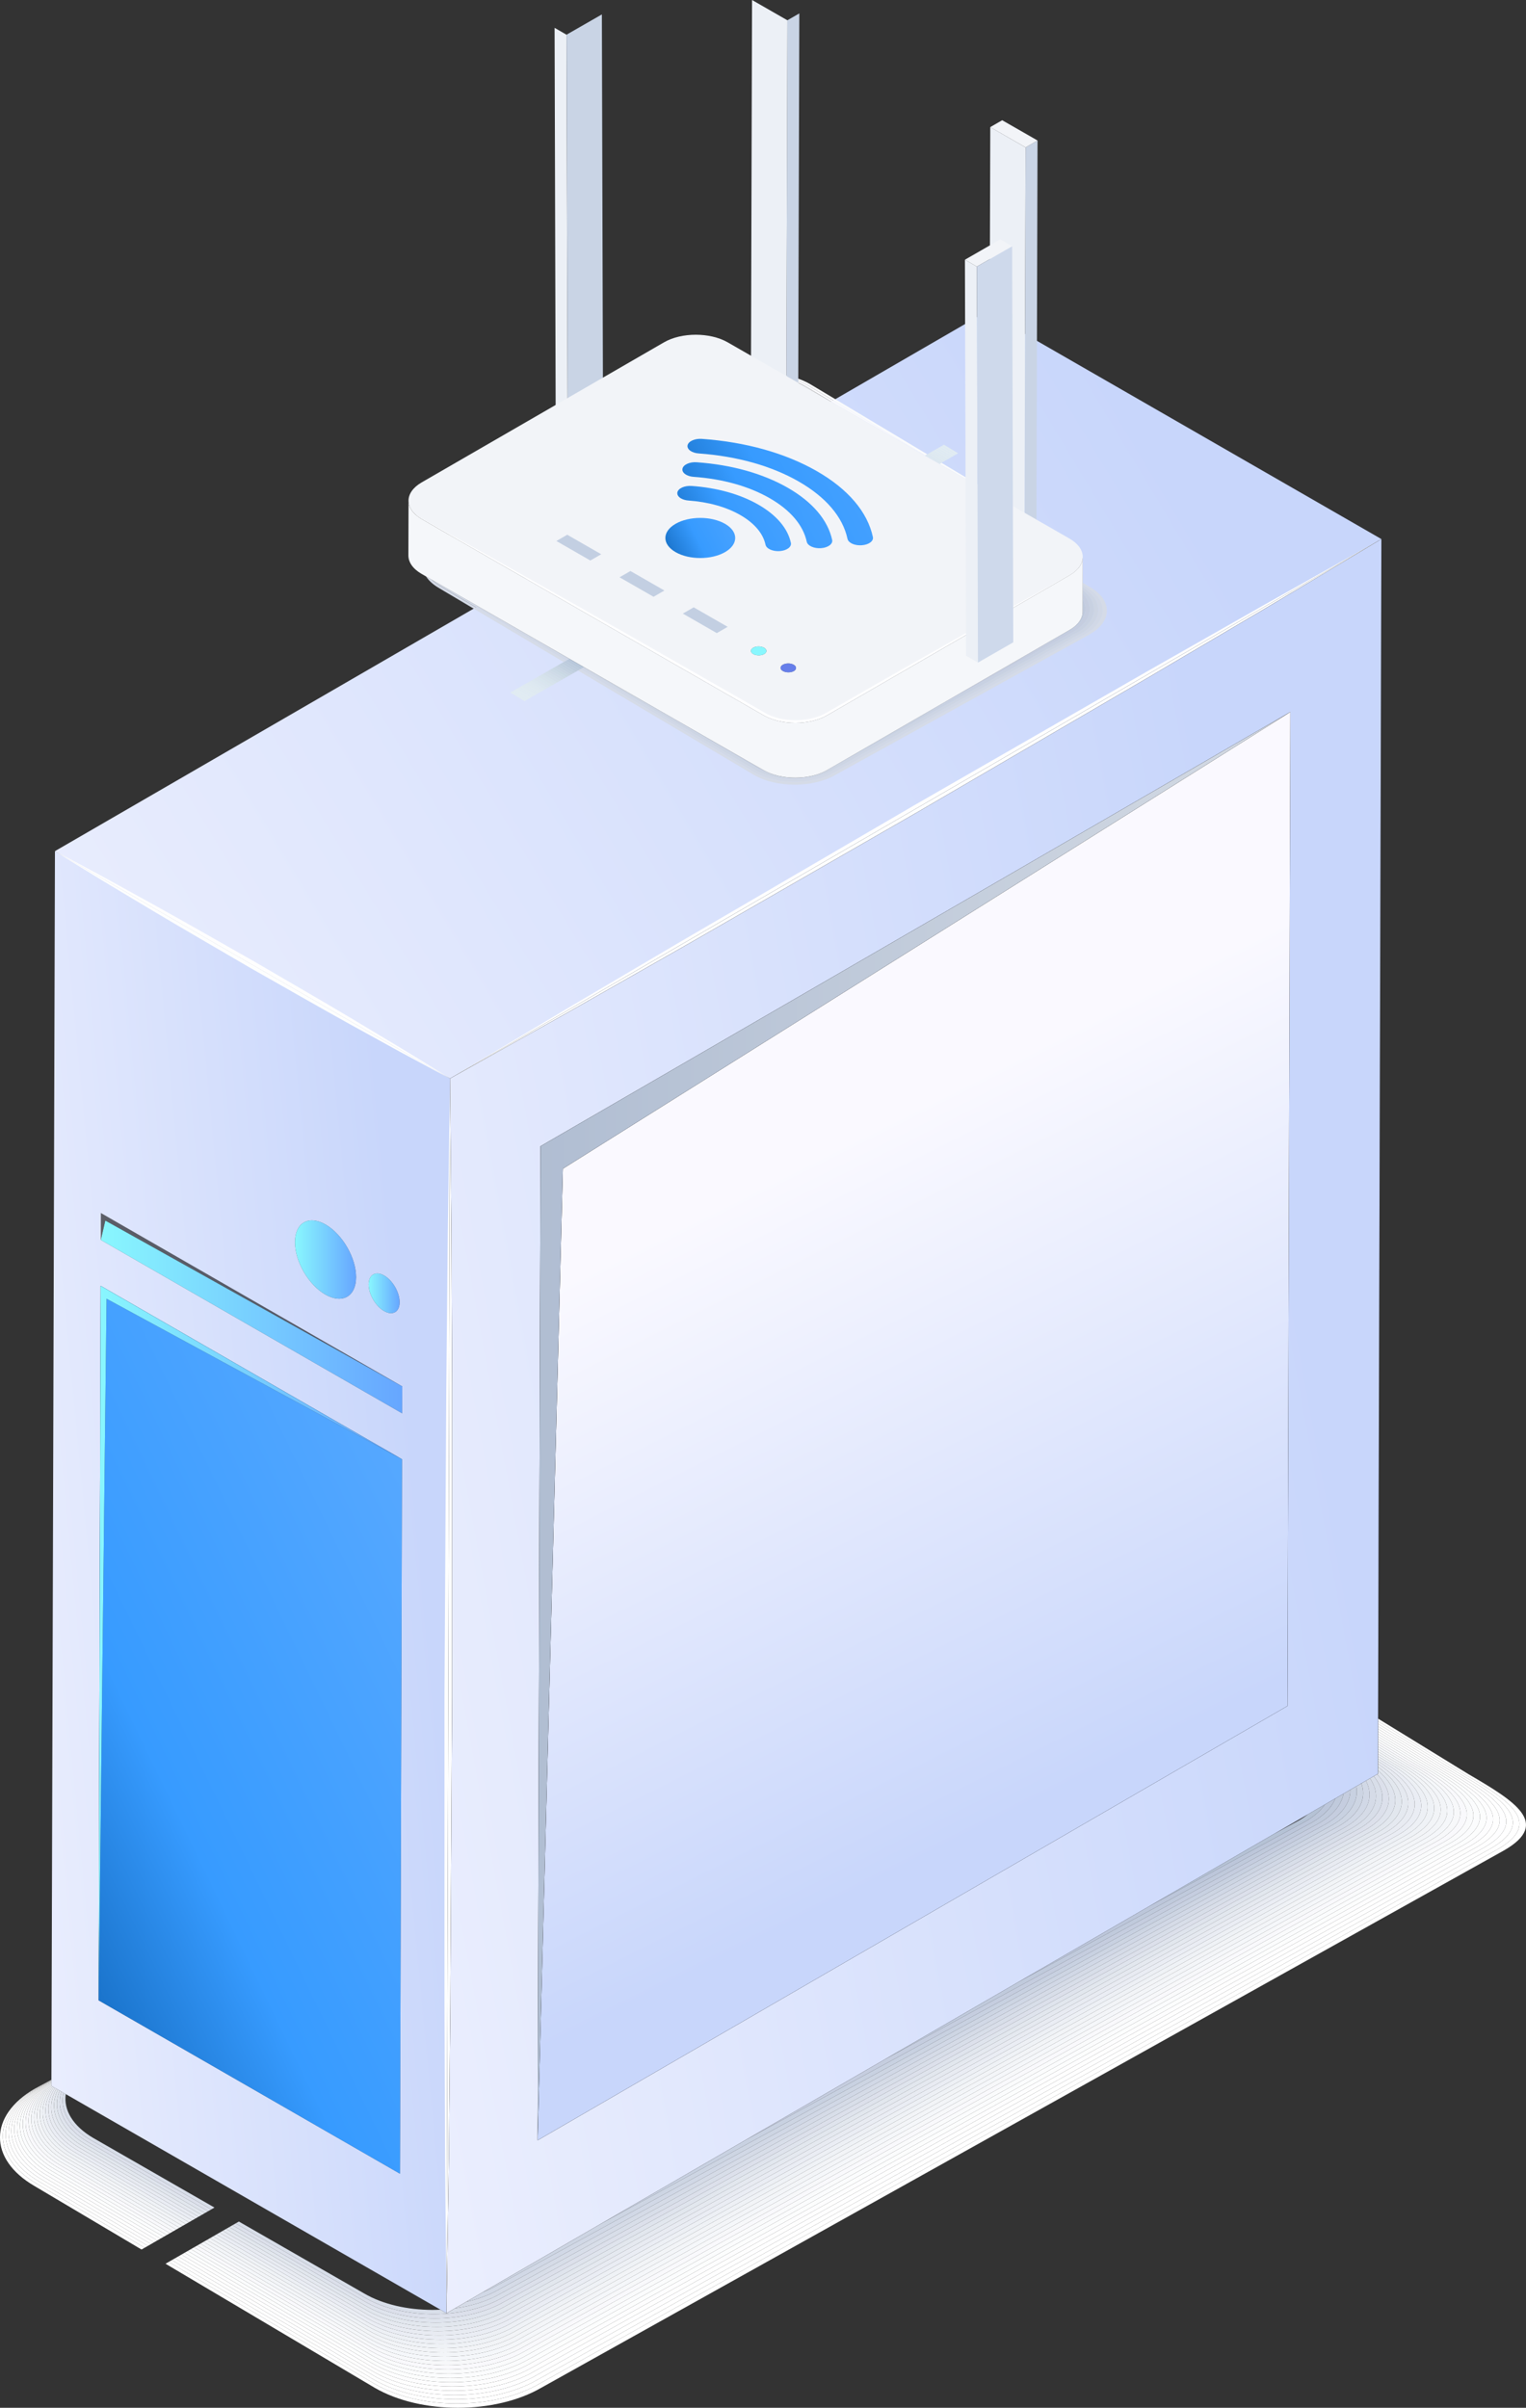 <svg xmlns="http://www.w3.org/2000/svg" width="142" height="224" fill="none"><rect width="100%" height="100%" fill="#333333" stroke="none"/><path d="M42.61 224c-2.813 0-5.626-.625-7.76-1.872l-19.445-11.529.295-.17 19.11 11.318c2.119 1.237 4.907 1.857 7.7 1.857 2.782 0 5.575-.618 7.71-1.857l89.161-49.717c4.274-2.48 1.012-4.569-3.217-7.04l-7.929-4.862v-.241l8.438 5.182c4.264 2.491 7.635 4.549 3.326 7.051l-89.615 50.008c-2.15 1.249-4.962 1.872-7.775 1.872ZM13.17 209.275l-9.974-5.915c-4.283-2.501-4.259-6.546.05-9.047l1.541-.827v.009l-1.301.698c-4.274 2.481-4.3 6.493-.05 8.973l10.028 5.941-.294.168Z" fill="#fff"/><path d="M42.51 223.604c-2.793 0-5.581-.62-7.7-1.857L15.7 210.429l.294-.169 18.776 11.107c2.1 1.226 4.862 1.841 7.635 1.841 2.762 0 5.535-.612 7.65-1.841l88.708-49.425c4.244-2.46 1.087-4.581-3.107-7.031l-7.426-4.544.005-.239 7.929 4.862c4.229 2.471 7.491 4.56 3.217 7.04l-89.162 49.717c-2.134 1.239-4.927 1.857-7.71 1.857Zm-29.045-14.497-10.028-5.941c-4.25-2.48-4.224-6.492.05-8.973l1.301-.698v.01l-1.062.569c-4.239 2.46-4.264 6.439-.05 8.899l10.084 5.965-.295.169Z" fill="#fff"/><path d="M42.405 223.208c-2.773 0-5.536-.615-7.635-1.841L15.994 210.26l.294-.169 18.442 10.895c2.08 1.216 4.822 1.826 7.57 1.826 2.743 0 5.49-.608 7.59-1.826l88.259-49.133c4.204-2.44 1.157-4.591-3.002-7.021l-6.917-4.226v-.239l7.426 4.544c4.194 2.45 7.351 4.571 3.107 7.031l-88.708 49.425c-2.115 1.229-4.888 1.841-7.65 1.841Zm-28.645-14.27-10.084-5.965c-4.214-2.46-4.189-6.439.05-8.899l1.062-.569v.009l-.823.441c-4.209 2.439-4.229 6.385-.05 8.825l10.139 5.99-.294.168Z" fill="#fff"/><path d="M42.3 222.812c-2.748 0-5.49-.61-7.57-1.826l-18.442-10.895.294-.169 18.103 10.683c2.07 1.207 4.787 1.811 7.515 1.811 2.718 0 5.441-.602 7.526-1.811l87.805-48.84c4.169-2.42 1.232-4.602-2.893-7.012l-6.408-3.909v-.238l6.917 4.226c4.159 2.43 7.206 4.581 3.002 7.021L49.89 220.986c-2.1 1.218-4.847 1.826-7.59 1.826ZM14.054 208.77l-10.139-5.99c-4.179-2.44-4.159-6.386.05-8.825l.823-.441v.009l-.583.313c-4.174 2.418-4.194 6.331-.05 8.75l10.188 6.015-.29.169Z" fill="#FEFEFF"/><path d="M42.2 222.416c-2.728 0-5.446-.604-7.515-1.811l-18.103-10.683.294-.17 17.769 10.473c2.05 1.196 4.748 1.795 7.45 1.795 2.699 0 5.401-.597 7.466-1.795l87.351-48.549c4.135-2.399 1.307-4.613-2.787-7.002l-5.895-3.592v-.238l6.408 3.909c4.125 2.41 7.062 4.592 2.893 7.012l-87.805 48.84c-2.085 1.209-4.808 1.811-7.526 1.811Zm-27.857-13.815-10.188-6.015c-4.144-2.419-4.124-6.332.05-8.75l.583-.313v.008l-.349.185c-4.134 2.398-4.154 6.278-.045 8.677l10.243 6.039-.294.169Z" fill="#FEFEFE"/><path d="M42.096 222.02c-2.703 0-5.401-.599-7.451-1.795l-17.769-10.473.295-.17 17.434 10.262c2.03 1.186 4.708 1.78 7.386 1.78s5.356-.592 7.405-1.78l86.898-48.257c4.104-2.378 1.381-4.623-2.678-6.992l-5.386-3.277v-.236l5.895 3.592c4.094 2.389 6.922 4.603 2.787 7.002l-87.351 48.549c-2.065 1.198-4.767 1.795-7.465 1.795Zm-27.459-13.588-10.243-6.039c-4.11-2.399-4.09-6.279.045-8.677l.35-.185-.001.009-.11.057c-4.099 2.378-4.124 6.224-.045 8.602l10.298 6.064-.294.169Z" fill="#FDFDFE"/><path d="M41.99 221.624c-2.677 0-5.355-.594-7.385-1.78l-17.434-10.262.299-.17 17.095 10.051c2.015 1.176 4.668 1.765 7.326 1.765 2.653 0 5.306-.587 7.34-1.764l86.445-47.966c4.069-2.357 1.461-4.634-2.569-6.982l-4.877-2.963v-.235l5.386 3.277c4.059 2.369 6.782 4.614 2.678 6.992l-86.898 48.257c-2.05 1.188-4.727 1.78-7.405 1.78Zm-27.059-13.361-10.298-6.064c-4.079-2.378-4.054-6.224.045-8.602l.11-.057v.015c-3.94 2.364-3.915 6.119.085 8.451l10.353 6.088-.295.169Z" fill="#FCFDFD"/><path d="M41.89 221.228c-2.657 0-5.31-.589-7.325-1.765L17.47 209.412l.294-.17 16.756 9.841c2 1.165 4.628 1.749 7.266 1.749 2.629 0 5.267-.582 7.281-1.749l85.99-47.673c4.035-2.337 1.536-4.645-2.458-6.973l-4.369-2.65v-.234l4.877 2.963c4.03 2.348 6.638 4.625 2.569 6.982l-86.444 47.966c-2.035 1.177-4.688 1.764-7.341 1.764Zm-26.664-13.134-10.353-6.088c-4-2.332-4.025-6.087-.085-8.451v.03c-3.66 2.348-3.56 5.964.324 8.227l10.408 6.113-.294.169Z" fill="#FBFCFD"/><path d="M41.786 220.832c-2.638 0-5.266-.584-7.266-1.749l-16.756-9.841.294-.17 16.422 9.631c1.98 1.154 4.589 1.734 7.202 1.734 2.608 0 5.221-.578 7.22-1.734l85.537-47.382c3.999-2.316 1.611-4.655-2.349-6.963l-3.865-2.337.005-.234 4.369 2.65c3.994 2.328 6.493 4.636 2.458 6.973l-85.99 47.673c-2.014 1.167-4.652 1.749-7.28 1.749ZM15.52 207.925l-10.408-6.113c-3.884-2.263-3.984-5.879-.324-8.227v.039c-3.381 2.33-3.196 5.802.564 7.995l10.462 6.137-.294.169Z" fill="#FAFBFC"/><path d="M41.682 220.437c-2.614 0-5.222-.58-7.202-1.734l-16.422-9.631.3-.17 16.082 9.42c1.965 1.144 4.549 1.719 7.142 1.719 2.583 0 5.171-.573 7.156-1.719l85.082-47.089c3.965-2.297 1.686-4.667-2.239-6.954l-3.356-2.025v-.233l3.865 2.337c3.96 2.308 6.348 4.647 2.349 6.963l-85.536 47.382c-2 1.156-4.613 1.734-7.221 1.734Zm-25.868-12.681-10.462-6.137c-3.76-2.193-3.945-5.665-.564-7.995v.052c-3.097 2.306-2.833 5.63.803 7.749l10.517 6.161-.294.17Z" fill="#F9F9FC"/><path d="M41.582 220.041c-2.593 0-5.177-.575-7.142-1.719l-16.082-9.42.294-.17 15.744 9.209c1.95 1.135 4.513 1.704 7.081 1.704 2.564 0 5.132-.567 7.097-1.704l84.628-46.797c3.935-2.276 1.761-4.677-2.129-6.944l-2.848-1.715v-.231l3.356 2.025c3.925 2.287 6.204 4.657 2.239 6.954l-85.082 47.089c-1.985 1.146-4.573 1.719-7.156 1.719Zm-25.474-12.455-10.517-6.161c-3.636-2.119-3.9-5.443-.803-7.749v.067c-2.807 2.275-2.463 5.447 1.043 7.489l10.572 6.185-.295.169Z" fill="#F7F8FA"/><path d="M41.477 219.645c-2.568 0-5.131-.569-7.081-1.704l-15.744-9.209.294-.171 15.41 8.999c1.93 1.125 4.473 1.688 7.017 1.688 2.543 0 5.086-.561 7.031-1.688l84.185-46.505c3.895-2.255 1.83-4.687-2.03-6.934l-2.334-1.406v-.23l2.848 1.715c3.89 2.267 6.064 4.668 2.129 6.944l-84.628 46.797c-1.965 1.137-4.533 1.704-7.097 1.704Zm-25.074-12.228L5.83 201.232c-3.506-2.042-3.85-5.214-1.043-7.489l-.005.085c-2.508 2.236-2.084 5.249 1.287 7.211l10.627 6.208-.294.17Z" fill="#F5F7FA"/><path d="M41.373 219.248c-2.544 0-5.087-.563-7.017-1.688l-15.41-8.999.3-.17 15.07 8.789c1.915 1.114 4.433 1.673 6.956 1.673 2.519 0 5.042-.557 6.967-1.673l83.731-46.214c3.86-2.234 1.905-4.698-1.92-6.924l-1.825-1.098v-.229l2.334 1.406c3.86 2.247 5.925 4.679 2.03 6.934L48.404 217.56c-1.945 1.127-4.488 1.688-7.032 1.688Zm-24.676-12.001L6.07 201.039c-3.371-1.962-3.795-4.975-1.287-7.211v.108c-2.2 2.188-1.696 5.034 1.526 6.909l10.682 6.232-.294.17Z" fill="#F3F5F8"/><path d="M41.273 218.853c-2.524 0-5.042-.559-6.957-1.673l-15.07-8.789.294-.171 14.736 8.579c1.895 1.104 4.394 1.658 6.892 1.658s4.997-.552 6.907-1.657l83.277-45.922c3.825-2.214 1.98-4.709-1.81-6.915l-1.317-.791v-.228l1.825 1.098c3.825 2.226 5.78 4.69 1.92 6.924L48.24 217.18c-1.926 1.116-4.449 1.673-6.968 1.673ZM16.99 207.077 6.31 200.845c-3.222-1.875-3.725-4.721-1.526-6.909v.113l.015.009c-1.9 2.13-1.321 4.807 1.746 6.594l10.747 6.255-.3.17Z" fill="#F2F4F7"/><path d="M41.168 218.457c-2.498 0-4.997-.554-6.892-1.658L19.54 208.22l.299-.171 14.392 8.369c1.88 1.094 4.354 1.643 6.832 1.643 2.474 0 4.952-.547 6.847-1.643l82.824-45.629c3.79-2.194 2.054-4.72-1.701-6.905l-.808-.485v-.227l1.317.791c3.79 2.206 5.635 4.701 1.81 6.915L48.075 216.8c-1.91 1.105-4.409 1.657-6.907 1.657Zm-23.877-11.55-10.747-6.255c-3.067-1.787-3.646-4.464-1.746-6.594l.095.054c-1.686 2.079-1.062 4.628 1.89 6.346l10.802 6.28-.294.169Z" fill="#EFF2F6"/><path d="M41.063 218.061c-2.478 0-4.952-.549-6.832-1.643l-14.392-8.369.3-.172 14.052 8.161c1.865 1.084 4.314 1.627 6.773 1.627 2.448 0 4.907-.541 6.782-1.627l82.369-45.338c3.761-2.173 2.13-4.73-1.59-6.895l-.3-.18v-.226l.808.485c3.755 2.185 5.491 4.711 1.701 6.905L47.91 216.418c-1.895 1.096-4.373 1.643-6.847 1.643Zm-23.478-11.323-10.802-6.28c-2.952-1.718-3.576-4.267-1.89-6.346l.105.061c-1.481 2.021-.808 4.443 2.024 6.091l10.857 6.304-.294.17Z" fill="#EDF0F5"/><path d="M40.964 217.665c-2.459 0-4.907-.543-6.773-1.627l-14.053-8.161.294-.171 13.72 7.951c1.844 1.073 4.273 1.612 6.707 1.612 2.428 0 4.862-.537 6.722-1.612l81.916-45.045c3.655-2.112 2.259-4.644-1.277-6.764l.005-.223.3.18c3.72 2.165 5.351 4.722 1.59 6.895l-82.37 45.338c-1.874 1.086-4.333 1.627-6.781 1.627Zm-23.085-11.097-10.857-6.304c-2.832-1.648-3.505-4.07-2.024-6.091l.12.067c-1.282 1.96-.57 4.253 2.144 5.832l10.916 6.325-.299.171Z" fill="#EAEDF4"/><path d="M40.859 217.269c-2.434 0-4.863-.539-6.708-1.612l-13.719-7.951.3-.171 13.38 7.742c1.825 1.062 4.233 1.596 6.642 1.596 2.409 0 4.818-.532 6.663-1.596l81.462-44.753c3.441-1.987 2.448-4.397-.659-6.436v-.24c3.536 2.12 4.932 4.652 1.277 6.764l-81.916 45.045c-1.86 1.075-4.294 1.612-6.722 1.612Zm-22.681-10.872-10.916-6.325c-2.713-1.579-3.426-3.872-2.145-5.832l.13.075c-1.087 1.892-.334 4.056 2.254 5.562l10.971 6.35-.294.17Z" fill="#E8EBF2"/><path d="M40.754 216.873c-2.409 0-4.817-.534-6.642-1.596l-13.38-7.742.299-.172 13.036 7.532c1.815 1.054 4.199 1.582 6.587 1.582 2.384 0 4.773-.526 6.598-1.582l81.008-44.46c3.207-1.853 2.598-4.12-.04-6.068v-.279c3.107 2.039 4.1 4.449.659 6.436l-81.462 44.753c-1.846 1.064-4.254 1.596-6.663 1.596Zm-22.282-10.646-10.97-6.35c-2.59-1.506-3.342-3.67-2.255-5.562l.14.081c-.893 1.82-.11 3.855 2.353 5.288l11.032 6.372-.3.171Z" fill="#E5E9F0"/><path d="M40.654 216.477c-2.388 0-4.772-.528-6.587-1.582l-13.036-7.532.299-.172 12.697 7.324c1.795 1.043 4.154 1.566 6.523 1.566 2.363 0 4.727-.521 6.537-1.566l80.555-44.169c2.952-1.704 2.708-3.799.578-5.643v-.336c2.638 1.948 3.247 4.215.04 6.068l-81.008 44.46c-1.825 1.056-4.214 1.582-6.598 1.582Zm-21.882-10.421L7.74 199.684c-2.463-1.433-3.246-3.468-2.353-5.288l.16.091c-.714 1.74.094 3.645 2.433 5.004l11.086 6.394-.294.171Z" fill="#E2E7EE"/><path d="M40.55 216.081c-2.37 0-4.728-.523-6.523-1.566l-12.697-7.324.299-.172 12.358 7.115c1.775 1.033 4.114 1.551 6.458 1.551 2.339 0 4.683-.516 6.478-1.551l80.1-43.877c2.693-1.553 2.758-3.468 1.122-5.198l.075-.043v-.313c2.13 1.844 2.374 3.939-.578 5.643l-80.555 44.169c-1.81 1.045-4.174 1.566-6.538 1.566Zm-21.484-10.196L7.98 199.491c-2.34-1.359-3.147-3.264-2.434-5.004l.17.099c-.534 1.656.299 3.429 2.503 4.712l11.146 6.416-.3.171Z" fill="#DFE4ED"/><path d="M40.445 215.685c-2.344 0-4.683-.518-6.458-1.551l-12.358-7.115.3-.172 12.018 6.907c1.76 1.022 4.074 1.535 6.398 1.535 2.314 0 4.638-.511 6.413-1.535l79.652-43.585c2.528-1.46 2.763-3.27 1.421-4.928l.314-.182c1.636 1.73 1.571 3.645-1.122 5.198l-80.1 43.877c-1.795 1.035-4.14 1.551-6.478 1.551Zm-21.08-9.971-11.146-6.416c-2.204-1.283-3.037-3.056-2.503-4.712l.194.11c-.374 1.564.479 3.204 2.549 4.408l11.2 6.439-.294.171Z" fill="#DCE0EB"/><path d="M40.345 215.288c-2.324 0-4.638-.512-6.398-1.534l-12.019-6.907.3-.173 11.674 6.699c1.745 1.012 4.04 1.52 6.338 1.52.25 0 .5-.006.748-.018l.564.324.773-.447c1.56-.214 3.042-.673 4.264-1.379l79.203-43.293c2.358-1.362 2.747-3.059 1.695-4.64l.344-.199c1.342 1.658 1.107 3.468-1.421 4.928l-79.652 43.585c-1.775 1.024-4.099 1.534-6.413 1.534Zm-20.686-9.745-11.2-6.439c-2.07-1.204-2.923-2.844-2.549-4.408l.21.122c-.215 1.465.648 2.97 2.578 4.092l11.26 6.462-.299.171Z" fill="#D8DEE9"/><path d="m42.325 214.752 1.042-.605c1.113-.25 2.16-.635 3.062-1.155l78.744-43.001c2.185-1.261 2.703-2.836 1.93-4.33l.384-.221c1.053 1.581.664 3.278-1.695 4.64l-79.203 43.293c-1.222.706-2.703 1.165-4.264 1.379Z" fill="#D5DBE7"/><path d="m43.367 214.147 1.556-.901a9.355 9.355 0 0 0 1.337-.634l78.295-42.71c2.005-1.155 2.623-2.599 2.124-3.994l.424-.247c.773 1.494.254 3.069-1.93 4.33l-78.744 43.001c-.903.52-1.95.905-3.062 1.155Z" fill="#D1D8E6"/><path d="m44.923 213.246 11.026-6.384 67.988-37.048c1.815-1.046 2.513-2.346 2.264-3.628l.478-.278c.499 1.395-.119 2.839-2.124 3.994l-78.295 42.71c-.414.24-.863.452-1.337.634Z" fill="#CDD5E3"/><path d="m55.95 206.862 13.39-7.754 53.978-29.382c1.611-.928 2.354-2.071 2.334-3.224l.548-.316c.25 1.282-.448 2.582-2.264 3.628l-67.987 37.048Z" fill="#C8D1E1"/><path d="m69.34 199.108 12.945-7.496 40.415-21.975c1.386-.798 2.144-1.769 2.319-2.769l.633-.366c.02 1.153-.723 2.296-2.334 3.224l-53.979 29.382Z" fill="#C5CDDF"/><path d="m82.286 191.612 12.497-7.235 27.299-14.829c1.132-.652 1.855-1.427 2.179-2.242l.758-.438c-.175 1-.933 1.971-2.319 2.769l-40.414 21.975Z" fill="#C0CADC"/><path d="m94.783 184.377 12.068-6.989 14.612-7.928c.823-.474 1.436-1.017 1.835-1.595l.963-.559c-.325.815-1.048 1.59-2.18 2.242l-27.298 14.829Z" fill="#BCC6DA"/><path d="m106.851 177.388 11.66-6.752 2.333-1.265c.33-.189.624-.389.888-.599l1.566-.907c-.399.578-1.012 1.121-1.835 1.595l-14.612 7.928Z" fill="#B5C2D5"/><path d="m41.552 215.199-36.769-21.15.33-114.865 36.763 21.15-.324 114.865Z" fill="url(#a)"/><path d="m37.418 131.481-28.037-16.13.42-1.802 27.627 15.427-.01 2.505Z" fill="#000" fill-opacity=".59"/><path d="m37.418 131.481-28.037-16.13.42-1.802 27.627 15.427-.01 2.505Z" fill="url(#b)"/><path d="M37.428 128.977 9.8 113.549l-.419 1.802.005-2.504 28.042 16.13ZM30.296 113.921c-1.57-.903-2.842-.167-2.847 1.63-.005 1.798 1.256 3.978 2.827 4.881s2.853.188 2.858-1.61c.005-1.797-1.267-3.997-2.838-4.901Z" fill="#000" fill-opacity=".59"/><path d="M30.296 113.921c-1.57-.903-2.842-.167-2.847 1.63-.005 1.798 1.256 3.978 2.827 4.881s2.853.188 2.858-1.61c.005-1.797-1.267-3.997-2.838-4.901Z" fill="url(#c)"/><path d="M35.752 118.669c-.793-.459-1.446-.088-1.45.824 0 .912.648 2.018 1.44 2.476.788.452 1.442.094 1.442-.818.005-.912-.644-2.031-1.431-2.482Z" fill="#000" fill-opacity=".59"/><path d="M35.752 118.669c-.793-.459-1.446-.088-1.45.824 0 .912.648 2.018 1.44 2.476.788.452 1.442.094 1.442-.818.005-.912-.644-2.031-1.431-2.482Z" fill="url(#d)"/><path d="m9.366 119.627-.19 66.467 28.042 16.13.19-66.467-28.042-16.13Z" fill="#000" fill-opacity=".59"/><path d="m9.366 119.627-.19 66.467 28.042 16.13.19-66.467-28.042-16.13Z" fill="url(#e)"/><path d="m9.915 120.822 27.493 14.935-28.042-16.131-.19 66.468.739-65.272Z" fill="#000" fill-opacity=".59"/><path d="m9.915 120.822 27.493 14.935-28.042-16.131-.19 66.468.739-65.272Z" fill="url(#f)"/><path d="m41.876 100.334 86.668-50.184L91.781 29 5.112 79.183l36.764 21.151Z" fill="url(#g)"/><path d="m41.552 215.199.214-14.358.135-14.358.164-28.716v-28.716l-.06-14.359-.13-14.358 10.922-6.125 10.882-6.188 21.708-12.477 21.628-12.617 10.782-6.356 10.747-6.421-.264 92.908-.005 2.612-.04 14.217v.241l-.005.239v1.42l-.005.234v1.604l-.005.223V165.016l-.075.043-.314.182-.344.199-.384.221-.424.247-.479.278-.548.316-.634.366-.758.438-.962.559-1.566.908-3.222 1.863-11.659 6.752-12.069 6.989-12.497 7.235-12.946 7.496-13.39 7.754-11.026 6.384-1.556.901-1.042.605-.773.447Zm8.478-16.088 69.772-40.401.264-92.472-69.772 40.4-.264 92.473Z" fill="#000" fill-opacity=".59"/><path d="m41.552 215.199.214-14.358.135-14.358.164-28.716v-28.716l-.06-14.359-.13-14.358 10.922-6.125 10.882-6.188 21.708-12.477 21.628-12.617 10.782-6.356 10.747-6.421-.264 92.908-.005 2.612-.04 14.217v.241l-.005.239v1.42l-.005.234v1.604l-.005.223V165.016l-.075.043-.314.182-.344.199-.384.221-.424.247-.479.278-.548.316-.634.366-.758.438-.962.559-1.566.908-3.222 1.863-11.659 6.752-12.069 6.989-12.497 7.235-12.946 7.496-13.39 7.754-11.026 6.384-1.556.901-1.042.605-.773.447Zm8.478-16.088 69.772-40.401.264-92.472-69.772 40.4-.264 92.473Z" fill="url(#h)"/><path d="m50.03 199.111 2.349-90.387 67.683-42.483.005-.003-.265 92.472-69.772 40.401Z" fill="#000" fill-opacity=".59"/><path d="m50.03 199.111 2.349-90.387 67.683-42.483.005-.003-.265 92.472-69.772 40.401Z" fill="url(#i)"/><path d="m50.03 199.111.264-92.473 69.773-40.4-.005.004-69.768 40.397-.264 92.472Z" fill="#000" fill-opacity=".59"/><path d="m50.03 199.111.264-92.473 69.773-40.4-.005.004-69.768 40.397-.264 92.472Z" fill="url(#j)"/><path d="m50.03 199.111.264-92.472 69.768-40.397-67.683 42.482-2.35 90.387Z" fill="#000" fill-opacity=".59"/><path d="m50.03 199.111.264-92.472 69.768-40.397-67.683 42.482-2.35 90.387Z" fill="url(#k)"/><path d="M41.876 100.334c-1.57-.813-3.117-1.665-4.678-2.496L32.55 95.28c-3.091-1.714-6.153-3.479-9.23-5.218-3.047-1.787-6.114-3.545-9.151-5.358L9.62 81.976c-1.502-.931-3.018-1.842-4.509-2.791l36.764 21.15Z" fill="#FDFEFE"/><path d="M41.876 100.334 5.112 79.184c1.571.812 3.122 1.665 4.683 2.495l4.643 2.56c3.092 1.712 6.154 3.48 9.23 5.217 3.053 1.786 6.12 3.546 9.152 5.357l4.548 2.728c1.501.932 3.017 1.843 4.508 2.793Z" fill="#FEFEFE"/><path d="m41.552 215.199-.135-14.359-.055-14.358v-28.717l.165-28.715.14-14.359.209-14.357-.324 114.865Z" fill="#FDFEFE"/><path d="m41.552 215.199.324-114.865.13 14.358.06 14.359v28.716l-.165 28.716-.135 14.358-.214 14.358Z" fill="#000" fill-opacity=".59"/><path d="m41.552 215.199.324-114.865.13 14.358.06 14.359v28.716l-.165 28.716-.135 14.358-.214 14.358Z" fill="url(#l)"/><path d="m41.876 100.334 10.747-6.422 10.787-6.357 21.623-12.616 21.708-12.475 10.887-6.189 10.916-6.125-86.668 50.184Z" fill="#FEFEFE"/><path d="m41.876 100.334 86.668-50.184-10.747 6.42-10.781 6.357-21.629 12.617L63.68 88.021l-10.882 6.188-10.921 6.125Z" fill="#000" fill-opacity=".59"/><path d="m41.876 100.334 86.668-50.184-10.747 6.42-10.781 6.357-21.629 12.617L63.68 88.021l-10.882 6.188-10.921 6.125Z" fill="url(#m)"/><path d="m48.81 65.224-1.324-.797.215-.121 1.324.796-.215.122Zm40.154-22.942-1.32-.796.194-.112 1.32.796-.194.112Z" fill="#E1ECF2"/><path d="m49.027 65.103-1.327-.797.215-.124 1.327.796-.215.125ZM88.77 42.392l-1.32-.796.191-.11 1.324.796-.195.11Z" fill="#E1ECF2"/><path d="m49.24 64.978-1.327-.796.218-.122 1.323.794-.215.124Zm39.335-22.477-1.322-.793.194-.112 1.323.796-.195.11Z" fill="#E1ECF2"/><path d="m49.456 64.854-1.323-.793.215-.125 1.322.797-.215.121Zm38.926-22.24-1.322-.796.19-.11 1.326.794-.194.112Z" fill="#E0EBF2"/><path d="m49.67 64.733-1.324-.797.214-.124 1.326.796-.215.125Zm38.517-22.01-1.325-.795.195-.11 1.325.796-.195.11Z" fill="#E0EBF1"/><path d="m49.883 64.608-1.324-.796.218-.121 1.324.793-.218.124Zm38.11-21.775-1.324-.793.195-.112 1.324.796-.194.11Z" fill="#DFEAF1"/><path d="m50.106 64.483-1.324-.793.214-.124 1.328.796-.218.121Zm37.698-21.538-1.324-.796.195-.11 1.324.794-.195.112Z" fill="#DFEAF0"/><path d="m50.324 64.362-1.33-.796.218-.125 1.327.797-.215.124ZM87.61 43.055l-1.323-.794.194-.112 1.324.796-.195.11Z" fill="#DEE9F0"/><path d="m50.535 64.238-1.325-.796.215-.122 1.328.794-.218.124Z" fill="#DDE8F0"/><path d="m96.22 48.212-8.8-5.05.188-.107 8.612 5.157Zm-10.13-5.84L75.194 35.85a7.168 7.168 0 0 0-1.753-.713l-.439-.252c.882.169 1.709.456 2.41.864l10.872 6.513-.194.11Z" fill="#FAFBFC"/><path d="m87.423 43.161-.268-.154-1.062-.636.19-.11 1.327.794-.187.106Z" fill="#DDE8F0"/><path d="m50.751 64.114-1.325-.794.216-.124 1.325.794-.216.124Z" fill="#DBE7EF"/><path d="m86.068 42.383-8.245-4.73-2.846-1.706a6.749 6.749 0 0 0-.809-.393l-.725-.418c.635.172 1.23.409 1.75.714l10.898 6.521-.023.012Z" fill="#F9F9FC"/><path d="m87.154 43.007-1.088-.624.024-.012 1.064.636Z" fill="#DBE7EF"/><path d="m50.966 63.99-1.322-.794.212-.122 1.329.794-.219.121Z" fill="#DAE5EE"/><path d="m77.821 37.653-3.655-2.099c.283.116.556.249.81.394l2.845 1.705Z" fill="#F7F8FA"/><path d="m51.185 63.868-1.327-.794.216-.124 1.33.793-.22.125Z" fill="#D8E5ED"/><path d="m51.401 63.743-1.326-.793.216-.124 1.326.793-.215.124Z" fill="#D7E3EB"/><path d="m51.62 63.619-1.33-.793.218-.125 1.328.794-.216.124Z" fill="#D5E2EB"/><path d="m51.833 63.495-1.328-.793.213-.121 1.331.79-.216.124Z" fill="#D3DFE9"/><path d="m52.051 63.37-1.331-.79.216-.124 1.332.793-.217.122Z" fill="#D1DEE8"/><path d="m52.268 63.25-1.332-.794.216-.124 1.33.793-.214.125Z" fill="#CFDBE7"/><path d="m52.483 63.125-1.33-.793.217-.121 1.33.79-.217.124Z" fill="#CCDAE5"/><path d="m52.702 63-1.334-.79.22-.124 1.33.79-.216.125Z" fill="#C9D8E3"/><path d="m52.92 62.876-1.331-.79.216-.125 1.331.79-.216.125Z" fill="#C8D5E2"/><path d="m53.138 62.752-1.331-.79.213-.125 1.335.79-.217.124Z" fill="#C4D2E0"/><path d="m53.352 62.628-1.335-.79.216-.125 1.335.794-.216.121Z" fill="#C1D0DF"/><path d="m53.573 62.506-1.336-.794.217-.121 1.333.79-.214.125Z" fill="#BECDDD"/><path d="M73.947 73c-1.376 0-2.748-.302-3.786-.906l-16.376-9.712.217-.124 16.173 9.585c1.03.598 2.39.897 3.751.897 1.352 0 2.713-.3 3.755-.897l23.354-12.895c2.083-1.196 2.086-3.138.025-4.33l-1.659-.983.066-.039c.041-.024.08-.044.117-.071l1.858 1.104c2.083 1.205 2.079 3.165-.024 4.375l-23.682 13.09c-1.048.604-2.42.906-3.79.906ZM52.454 61.592l-11.595-6.88c-2.09-1.208-2.075-3.164.024-4.375l.9-.497.007.003-.724.399c-2.079 1.2-2.093 3.135-.024 4.331l11.629 6.894-.217.125Z" fill="#D5DBE7"/><path d="m53.783 62.382-1.33-.79.217-.124 1.33.79-.217.124Z" fill="#BCCBDC"/><path d="M73.927 72.739c-1.36 0-2.718-.299-3.748-.897l-16.176-9.585.217-.124 15.976 9.46c1.02.59 2.36.886 3.71.886 1.344 0 2.688-.293 3.714-.885l23.035-12.703c2.057-1.184 2.061-3.105.021-4.286l-1.454-.861.183-.11 1.657.983c2.06 1.193 2.057 3.135-.024 4.33L77.682 71.843c-1.04.598-2.4.897-3.755.897ZM52.673 61.467l-11.627-6.894c-2.07-1.196-2.057-3.132.024-4.331l.723-.4.004.003-.548.302c-2.06 1.187-2.067 3.102-.02 4.29l11.658 6.905-.214.125Z" fill="#D1D8E6"/><path d="m54.002 62.258-1.33-.79.213-.125 1.334.79-.217.125Z" fill="#B8C8DA"/><path d="M73.9 72.48c-1.349 0-2.692-.297-3.707-.886l-15.978-9.46.22-.124 15.772 9.333c1.008.586 2.34.879 3.67.879 1.332 0 2.664-.293 3.683-.88l22.702-12.503c2.041-1.175 2.041-3.076.024-4.245l-1.25-.74.179-.11 1.456.862c2.038 1.181 2.035 3.102-.02 4.286L77.619 71.594c-1.03.593-2.376.886-3.718.886ZM52.884 61.343l-11.66-6.906c-2.045-1.187-2.039-3.102.024-4.289l.547-.302.007.006-.369.201c-2.041 1.175-2.051 3.07-.024 4.245l11.692 6.92-.217.125Z" fill="#CDD5E3"/><path d="m54.22 62.133-1.334-.79.217-.125 1.334.79-.217.125Z" fill="#B4C4D7"/><path d="M73.88 72.222c-1.331 0-2.663-.294-3.67-.88L54.435 62.01l.217-.124 15.57 9.209c1.001.577 2.315.867 3.636.867 1.315 0 2.636-.287 3.644-.867L99.88 58.783c2.016-1.161 2.02-3.044.024-4.201l-1.052-.619.186-.11 1.248.74c2.02 1.17 2.016 3.07-.024 4.246L77.564 71.343c-1.018.585-2.353.879-3.684.879ZM53.101 61.219l-11.693-6.921c-2.027-1.175-2.013-3.07.024-4.245l.371-.201.004.003-.193.103c-2.02 1.16-2.026 3.04-.024 4.2l11.731 6.936-.22.125Z" fill="#C8D1E1"/><path d="m54.438 62.008-1.335-.79.218-.124 1.334.79-.217.124Z" fill="#B1C1D5"/><path d="M73.862 71.96c-1.32 0-2.637-.29-3.637-.866l-15.57-9.21.217-.124 15.37 9.082c.99.574 2.293.861 3.6.861 1.302 0 2.605-.287 3.605-.861l22.047-12.116c2.001-1.149 2.004-3.01.024-4.154l-.846-.503.182-.106 1.052.618c1.998 1.158 1.994 3.04-.024 4.201L77.506 71.094c-1.01.58-2.33.867-3.644.867Zm-20.54-10.866-11.73-6.936c-2.005-1.16-1.994-3.04.024-4.2l.196-.104.003.003-.014.006c-2 1.148-2.01 3.008-.024 4.156l11.76 6.95-.216.125Z" fill="#C5CDDF"/><path d="m54.652 61.885-1.336-.79.218-.124 1.335.79-.217.124Z" fill="#AEBED3"/><path d="M73.839 71.704c-1.306 0-2.611-.287-3.597-.862l-15.373-9.081.22-.125 15.167 8.958c.979.565 2.267.85 3.562.85 1.288 0 2.58-.285 3.57-.85l21.72-11.924c1.976-1.137 1.979-2.978.024-4.109l-.642-.382.179-.11.848.504c1.979 1.143 1.976 3.005-.024 4.153L77.446 70.842c-1 .575-2.305.862-3.607.862ZM53.536 60.97l-11.762-6.95c-1.986-1.149-1.975-3.008.024-4.156l.017-.006.01.006c-1.82 1.142-1.78 2.913.13 4.017l11.798 6.965-.217.124Z" fill="#C0CADC"/><path d="m54.87 61.76-1.333-.79.218-.124 1.332.79-.217.124Z" fill="#A9BAD1"/><path d="M73.815 71.443c-1.29 0-2.581-.284-3.56-.85L55.09 61.637l.22-.124 14.96 8.83c.97.56 2.248.84 3.525.84 1.28 0 2.557-.278 3.535-.84l21.393-11.728c1.957-1.122 1.961-2.946.021-4.065l-.44-.26.186-.11.642.382c1.957 1.131 1.953 2.972-.024 4.109L77.385 70.594c-.985.565-2.279.85-3.57.85Zm-20.06-10.597-11.8-6.965c-1.911-1.105-1.953-2.875-.13-4.018l.02.012c-1.633 1.131-1.537 2.807.296 3.866l11.83 6.98-.217.125Z" fill="#BCC6DA"/><path d="m55.09 61.636-1.333-.79.217-.125 1.337.79-.22.125Z" fill="#A5B8CE"/><path d="M73.8 71.183c-1.28 0-2.556-.282-3.527-.842l-14.963-8.83.22-.124 14.76 8.703c.96.556 2.223.835 3.488.835 1.263 0 2.529-.279 3.496-.835l21.065-11.533c1.939-1.11 1.942-2.913.024-4.02l-.24-.142.182-.107.443.261c1.938 1.119 1.934 2.942-.02 4.064L77.331 70.341c-.98.563-2.257.842-3.533.842ZM53.971 60.72l-11.828-6.98c-1.835-1.06-1.93-2.735-.295-3.866l.028.018c-1.451 1.115-1.304 2.697.45 3.709L54.19 60.6l-.219.12Z" fill="#B5C2D5"/><path d="m55.307 61.512-1.337-.79.217-.122 1.337.788-.217.124Z" fill="#A0B3CB"/><path d="M73.774 70.925c-1.264 0-2.526-.278-3.486-.835l-14.763-8.703 3.034-1.734c3.468 2.004 6.937 4.002 10.406 6.01l1.992 1.133c.713.39 1.498.592 2.286.675.25.023.5.035.754.035.538 0 1.08-.056 1.608-.177a6.045 6.045 0 0 0 1.135-.382c.373-.184.685-.382 1.017-.572 2.64-1.536 5.286-3.06 7.912-4.614l7.894-4.648 3.939-2.344.62-.373.24.142c1.916 1.107 1.913 2.91-.024 4.02L77.271 70.09c-.967.557-2.235.835-3.497.835ZM54.188 60.6l-11.867-6.998c-1.748-1.012-1.899-2.593-.446-3.709l3.325 1.969 7.908 4.624c1.364.799 2.732 1.592 4.103 2.385l-3.023 1.73Z" fill="#B2BED4"/><path d="m55.527 61.387-1.335-.788 3.023-1.728 1.348.781-3.036 1.735Z" fill="#9DB0C9"/><path d="m52.82 40.071-1.11-.642-.103-36.84 1.107.64.107 36.842Z" fill="#ECF0F6"/><path d="m56.007 1.34.104 36.842-3.286 1.889-.107-36.844 3.29-1.887ZM73.269 1.887l1.111-.64-.108 36.844-1.108.64.105-36.844Z" fill="#C9D4E5"/><path d="m73.269 1.887-.105 36.843-3.288-1.888L69.98 0l3.289 1.887Z" fill="#ECF0F6"/><path d="m95.436 13.713 1.11-.642-.106 36.846-1.11.639.106-36.843Z" fill="#C9D4E5"/><path d="m92.147 11.825 1.11-.64 3.289 1.886-1.11.642-3.29-1.888Z" fill="#F2F4F8"/><path d="m95.434 13.714-.105 36.842-3.29-1.886.11-36.845 3.285 1.889Z" fill="#ECF0F6"/><path d="M99.519 50.103c1.637.941 1.647 2.466.02 3.407L76.97 66.547c-1.624.938-4.274.944-5.915 0l-31.81-18.255c-1.634-.939-1.64-2.469-.017-3.408l22.567-13.04c1.627-.94 4.278-.934 5.912 0l31.813 18.26Z" fill="#F2F4F8"/><path d="m100.74 52.025-.004-.003c.011-.066.014-.133.014-.202.004.069-.003.136-.01.205Zm-59.026-2.226-.01-.003.082-.045.007.003-.079.045ZM100.701 52.22l-.006-.003a1.36 1.36 0 0 0 .041-.195l.003.003c-.01.065-.02.13-.038.195Zm-58.979-2.416-.007-.005.08-.045.006.006-.079.044ZM100.639 52.404l-.011-.007a1.17 1.17 0 0 0 .065-.18l.007.003a1.886 1.886 0 0 1-.061.184Zm-58.91-2.597-.007-.002.079-.045.01.003-.083.044Z" fill="#FEFEFF"/><path d="m100.555 52.572-.014-.005c.035-.057.062-.113.086-.17l.01.007c-.024.056-.055.115-.082.168Zm-58.821-2.758-.004-.006.08-.045.006.003-.082.048Z" fill="#FEFEFE"/><path d="m100.455 52.735-.014-.009c.038-.053.072-.106.103-.16l.011.006c-.031.057-.062.11-.1.163Zm-58.71-2.919-.01-.003.08-.047.01.006-.08.044Z" fill="#FEFEFE"/><path d="m100.344 52.886-.017-.012c.041-.047.079-.098.117-.148l.014.009c-.035.047-.066.092-.103.136-.004.003-.007.009-.011.015Zm-58.592-3.067-.007-.003.082-.044.003.003-.078.044Z" fill="#FEFEFE"/><path d="m100.219 53.028-.02-.012c.044-.048.089-.095.13-.142l.017.011a4.061 4.061 0 0 1-.127.143Zm-58.461-3.203-.004-.006.08-.044.01.005-.086.045Z" fill="#FEFEFE"/><path d="m100.075 53.164-.024-.014c.051-.045.099-.09.144-.133l.02.011a2.54 2.54 0 0 1-.14.136Zm-58.31-3.336-.008-.003.083-.044.006.003-.082.044Z" fill="#FDFEFE"/><path d="m99.925 53.29-.028-.017c.055-.041.107-.083.158-.124l.024.014c-.051.045-.103.086-.154.128Zm-58.15-3.46-.006-.003.079-.044.007.003-.08.044Z" fill="#FDFEFE"/><path d="m99.76 53.412-.028-.02c.055-.039.113-.078.164-.119l.028.018a2.241 2.241 0 0 1-.165.121Zm-57.98-3.576-.006-.006.082-.044.004.006-.08.044Z" fill="#FDFDFE"/><path d="m99.588 53.525-.041-.02c.065-.036.123-.075.181-.113l.03.02c-.057.04-.112.078-.17.113ZM41.784 49.84l-.004-.004.079-.044.007.003-.082.045Z" fill="#FDFDFE"/><path d="m99.399 53.635-.038-.024.175-.1c.003-.003.007-.006.01-.006l.038.02c-.038.027-.079.048-.12.072l-.065.038Zm-57.611-3.792-.004-.003.079-.045.01.004-.085.044Z" fill="#FDFDFE"/><path d="m99.219 53.744-.045-.026.188-.107.038.024-.181.11Zm-57.425-3.898-.003-.003.082-.045.007.003-.086.045Z" fill="#FCFDFE"/><path d="m99.039 53.853-.048-.026.185-.11.044.027-.181.11Zm-57.235-4.002-.007-.006.082-.044.007.003-.082.047Z" fill="#FCFDFE"/><path d="m98.85 53.964-.047-.03.184-.106.048.026-.184.11Zm-57.044-4.11-.007-.002.085-.047.004.003-.082.047Z" fill="#FCFDFD"/><path d="m98.67 54.07-.055-.03.188-.106.048.03-.181.106ZM41.81 49.858l-.003-.003.078-.047.007.003-.082.047Z" fill="#FCFCFD"/><path d="m98.49 54.18-.058-.033.185-.107.054.03-.18.11Zm-56.662-4.317-.014-.005.082-.048.007.006c-.027.015-.051.033-.075.047Z" fill="#FCFCFD"/><path d="m98.307 54.288-.058-.035.185-.107.058.033-.185.11Zm-56.46-4.413-.02-.012c.024-.015.051-.033.079-.048l.017.01c-.028.017-.051.035-.075.05Z" fill="#FBFCFD"/><path d="m98.126 54.395-.061-.036.184-.106.058.035-.18.107ZM41.88 49.893l-.03-.018c.023-.015.047-.033.074-.05l.024.014a1.04 1.04 0 0 0-.068.054Z" fill="#FBFCFD"/><path d="M74 67.506c-.253 0-.503-.012-.759-.035-.785-.083-1.57-.285-2.28-.675l-1.995-1.134c-3.469-2.007-6.938-4.005-10.407-6.01l.242-.138 12.251 7.033c.82.47 1.892.705 2.961.705 1.072 0 2.144-.234 2.957-.705L98.065 54.36l.058.036-.621.372-3.937 2.345-7.895 4.648c-2.626 1.554-5.272 3.078-7.911 4.614-.332.19-.646.388-1.018.572-.365.168-.748.29-1.133.381a7.183 7.183 0 0 1-1.609.178Zm-16.79-8.635c-1.37-.793-2.735-1.586-4.101-2.386l-7.908-4.623-3.323-1.969c.02-.018.045-.035.069-.053l15.498 8.898-.235.133Z" fill="#FBFCFD"/><path d="M58.56 59.653c-.452-.26-.899-.521-1.35-.782l.235-.133 1.355.776-.24.139Z" fill="#FAFBFC"/><path d="M74.015 67.251c-1.07 0-2.141-.234-2.961-.704l-12.251-7.033-1.355-.776-15.5-8.898-.024-.016-.02-.008-.008-.006-.007-.003-.003-.003-.007-.003-.003-.003-.01-.003-.008-.003-.003-.006-.007-.003-.007-.003-.007-.006-.006-.003-.01-.005-.008-.003-.006-.003-.007-.006-.007-.003-.007-.006-.01-.003-.007-.006-.007-.006-.01-.003-.007-.006-.01-.003-.01-.006-.008-.006-.01-.003-.003-.006-.01-.006-2.447-1.4c-.816-.473-1.228-1.092-1.228-1.71.007.378.175.74.419 1.023.247.288.559.507.895.687l2.004 1.113 4 2.226 7.983 4.497c5.318 3.002 10.611 6.045 15.922 9.067l1.98 1.142c.624.35 1.348.543 2.079.622a6.875 6.875 0 0 0 2.196-.118c.36-.086.706-.195 1.035-.343.316-.155.656-.359.981-.545 2.649-1.519 5.29-3.05 7.953-4.55l7.97-4.517 3.996-2.238 2-1.12c.333-.18.649-.399.896-.683.25-.281.418-.642.429-1.024 0 .068-.004.136-.014.201a1.94 1.94 0 0 1-.041.195c-.021.06-.042.122-.069.181a1.219 1.219 0 0 1-.086.169 1.24 1.24 0 0 1-.099.16 2.819 2.819 0 0 1-.247.29 3.146 3.146 0 0 1-.144.133c-.052.041-.103.083-.158.124a3.276 3.276 0 0 1-.35.231l-.007.006-.175.1-.189.108-.185.109-.185.106-.185.107-.186.107-.185.106-.185.107-21.092 12.187c-.813.47-1.884.704-2.957.704Z" fill="#FEFEFF"/><path d="M99.538 53.51 76.97 66.547c-1.626.938-4.276.944-5.917 0l-31.81-18.255c-.821-.474-1.232-1.096-1.23-1.717l-.014 5.1c-.003.622.408 1.243 1.23 1.717l31.81 18.255c1.64.942 4.29.939 5.916 0l22.567-13.036c.81-.468 1.215-1.08 1.218-1.69l.012-5.1c0 .609-.405 1.222-1.215 1.69Z" fill="#000" fill-opacity=".59"/><path d="M99.54 53.51 76.971 66.547c-1.626.938-4.275.944-5.918 0L39.244 48.29c-.82-.473-1.231-1.095-1.228-1.716l-.014 5.1c-.003.622.405 1.243 1.229 1.717l31.81 18.255c1.64.942 4.291.938 5.917 0L99.525 58.61c.81-.467 1.215-1.08 1.218-1.69l.011-5.1c0 .61-.405 1.222-1.215 1.69Z" fill="url(#n)"/><path d="m61.824 54.937-1.008.583-3.164-1.814 1.012-.584 3.16 1.815Z" fill="#C3CFE2"/><path d="M73.86 61.843c.279.163.288.426.008.59-.28.16-.738.156-1.021-.007-.28-.16-.283-.42-.003-.583.28-.163.732-.163 1.015 0Z" fill="#000" fill-opacity=".59"/><path d="M73.86 61.843c.28.163.287.426.01.589-.281.16-.739.157-1.023-.006-.28-.16-.284-.42-.003-.583.28-.163.732-.163 1.016 0Z" fill="url(#o)"/><path d="m55.946 51.562-1.013.584-3.159-1.815 1.01-.583 3.162 1.814ZM67.711 58.315l-1.01.583-3.16-1.815 1.01-.583 3.16 1.815Z" fill="#C3CFE2"/><path d="M71.105 60.263c.282.162.285.423.005.586-.28.16-.735.16-1.015 0-.289-.166-.289-.427-.009-.59.277-.162.733-.16 1.019.004Z" fill="#000" fill-opacity=".59"/><path d="M71.103 60.263c.282.163.286.423.006.586-.28.16-.734.16-1.017 0-.286-.166-.286-.426-.007-.589.277-.163.732-.16 1.018.003Z" fill="url(#p)"/><path d="m91.003 61.642-1.109-.64-.104-36.842 1.109.64.104 36.842Z" fill="#ECF0F6"/><path d="m90.898 24.8-1.105-.64 3.285-1.888 1.109.642-3.289 1.886Z" fill="#F2F4F8"/><path d="m94.184 22.915.105 36.842-3.286 1.885-.105-36.842 3.286-1.885Z" fill="#CED9EB"/><path d="M62.867 48.73c-1.268.728-1.268 1.909 0 2.637s3.328.728 4.596 0c1.268-.728 1.268-1.91 0-2.638s-3.328-.728-4.596 0Z" fill="url(#q)"/><path d="M63.376 46.37c.183.104.422.175.696.195 1.834.13 3.5.595 4.812 1.347 1.312.755 2.122 1.708 2.35 2.762.079.376.673.64 1.326.595.653-.047 1.116-.388 1.035-.764-.29-1.356-1.339-2.587-3.027-3.558-1.69-.97-3.839-1.572-6.206-1.738-.653-.047-1.247.22-1.328.593-.043.219.091.423.342.568Z" fill="url(#r)"/><path d="M63.85 44.165c.18.104.42.178.694.196 2.7.189 5.146.876 7.073 1.983 1.926 1.104 3.12 2.507 3.455 4.058.083.373.674.64 1.325.595.655-.047 1.118-.388 1.04-.764-.402-1.853-1.829-3.534-4.134-4.857-2.308-1.323-5.234-2.143-8.47-2.371-.651-.048-1.243.219-1.325.595-.046.216.089.423.342.565Z" fill="url(#s)"/><path d="M79.2 50.53c.251.145.612.221.99.195.652-.045 1.116-.385 1.036-.76-.503-2.343-2.308-4.465-5.222-6.137-2.917-1.673-6.613-2.709-10.692-2.999-.653-.047-1.249.219-1.332.595-.076.373.385.716 1.037.76 3.55.252 6.765 1.155 9.302 2.609 2.536 1.456 4.106 3.3 4.543 5.337.033.16.156.296.338.4Z" fill="url(#t)"/><defs><linearGradient id="k" x1="128.544" y1="132.674" x2="41.55" y2="132.674" gradientUnits="userSpaceOnUse"><stop stop-color="#D8DEE6"/><stop offset="1" stop-color="#ACBAD0"/></linearGradient><linearGradient id="a" x1="37.03" y1="118.619" x2="-21.523" y2="124.169" gradientUnits="userSpaceOnUse"><stop stop-color="#C8D6FB"/><stop offset="1" stop-color="#FAF9FF"/><stop offset="1" stop-color="#FAF9FF"/></linearGradient><linearGradient id="c" x1="33.134" y1="117.179" x2="27.447" y2="117.179" gradientUnits="userSpaceOnUse"><stop stop-color="#66A6FF"/><stop offset="1" stop-color="#89F7FE"/></linearGradient><linearGradient id="d" x1="37.184" y1="120.318" x2="34.301" y2="120.318" gradientUnits="userSpaceOnUse"><stop stop-color="#66A6FF"/><stop offset="1" stop-color="#89F7FE"/></linearGradient><linearGradient id="e" x1="2.465" y1="202.333" x2="130.36" y2="140.466" gradientUnits="userSpaceOnUse"><stop stop-color="#00509C"/><stop offset=".193" stop-color="#379BFF"/><stop offset=".818" stop-color="#8ABEFF"/><stop offset="1" stop-color="#066EFF"/></linearGradient><linearGradient id="f" x1="9.177" y1="152.86" x2="37.406" y2="152.86" gradientUnits="userSpaceOnUse"><stop stop-color="#89F7FE"/><stop offset="1" stop-color="#66A6FF"/></linearGradient><linearGradient id="g" x1="112.417" y1="49.682" x2="-31.95" y2="136.512" gradientUnits="userSpaceOnUse"><stop stop-color="#C8D6FB"/><stop offset="1" stop-color="#FAF9FF"/><stop offset="1" stop-color="#FAF9FF"/></linearGradient><linearGradient id="h" x1="117.178" y1="98.002" x2="-16.876" y2="122.562" gradientUnits="userSpaceOnUse"><stop stop-color="#C8D6FB"/><stop offset="1" stop-color="#FAF9FF"/><stop offset="1" stop-color="#FAF9FF"/></linearGradient><linearGradient id="i" x1="146.438" y1="144.72" x2="117.325" y2="86.692" gradientUnits="userSpaceOnUse"><stop offset=".027" stop-color="#C8D6FB"/><stop offset="1" stop-color="#FAF9FF"/><stop offset="1" stop-color="#FAF9FF"/></linearGradient><linearGradient id="j" x1="128.544" y1="132.674" x2="41.55" y2="132.674" gradientUnits="userSpaceOnUse"><stop stop-color="#E8EAED"/><stop offset="1" stop-color="#B8C4D6"/></linearGradient><linearGradient id="b" x1="37.428" y1="122.164" x2="9.381" y2="122.164" gradientUnits="userSpaceOnUse"><stop stop-color="#66A6FF"/><stop offset="1" stop-color="#89F7FE"/></linearGradient><linearGradient id="l" x1="128.543" y1="132.674" x2="41.549" y2="132.674" gradientUnits="userSpaceOnUse"><stop stop-color="#FEFFFF"/><stop offset="1" stop-color="#FCFDFE"/></linearGradient><linearGradient id="m" x1="128.544" y1="132.674" x2="41.549" y2="132.674" gradientUnits="userSpaceOnUse"><stop stop-color="#FEFFFF"/><stop offset="1" stop-color="#FCFDFE"/></linearGradient><linearGradient id="n" x1="113.55" y1="42.638" x2="185.854" y2="42.638" gradientUnits="userSpaceOnUse"><stop stop-color="#F5F7FA"/><stop offset="1" stop-color="#C3CFE2"/></linearGradient><linearGradient id="o" x1="124.278" y1="51.645" x2="125.856" y2="51.645" gradientUnits="userSpaceOnUse"><stop stop-color="#667EEA"/><stop offset="1" stop-color="#064BA2"/></linearGradient><linearGradient id="p" x1="118.236" y1="50.533" x2="119.809" y2="50.533" gradientUnits="userSpaceOnUse"><stop stop-color="#89F7FE"/><stop offset="1" stop-color="#66A6FF"/></linearGradient><linearGradient id="q" x1="59.097" y1="51.158" x2="85.069" y2="37.891" gradientUnits="userSpaceOnUse"><stop stop-color="#00509C"/><stop offset=".193" stop-color="#379BFF"/><stop offset=".818" stop-color="#8ABEFF"/><stop offset="1" stop-color="#066EFF"/></linearGradient><linearGradient id="r" x1="58.436" y1="50.046" x2="100.711" y2="28.442" gradientUnits="userSpaceOnUse"><stop stop-color="#00509C"/><stop offset=".193" stop-color="#379BFF"/><stop offset=".818" stop-color="#8ABEFF"/><stop offset="1" stop-color="#066EFF"/></linearGradient><linearGradient id="s" x1="57.448" y1="49.383" x2="113.183" y2="20.9" gradientUnits="userSpaceOnUse"><stop stop-color="#00509C"/><stop offset=".193" stop-color="#379BFF"/><stop offset=".818" stop-color="#8ABEFF"/><stop offset="1" stop-color="#066EFF"/></linearGradient><linearGradient id="t" x1="56.482" y1="48.726" x2="125.475" y2="13.47" gradientUnits="userSpaceOnUse"><stop stop-color="#00509C"/><stop offset=".193" stop-color="#379BFF"/><stop offset=".818" stop-color="#8ABEFF"/><stop offset="1" stop-color="#066EFF"/></linearGradient></defs></svg>